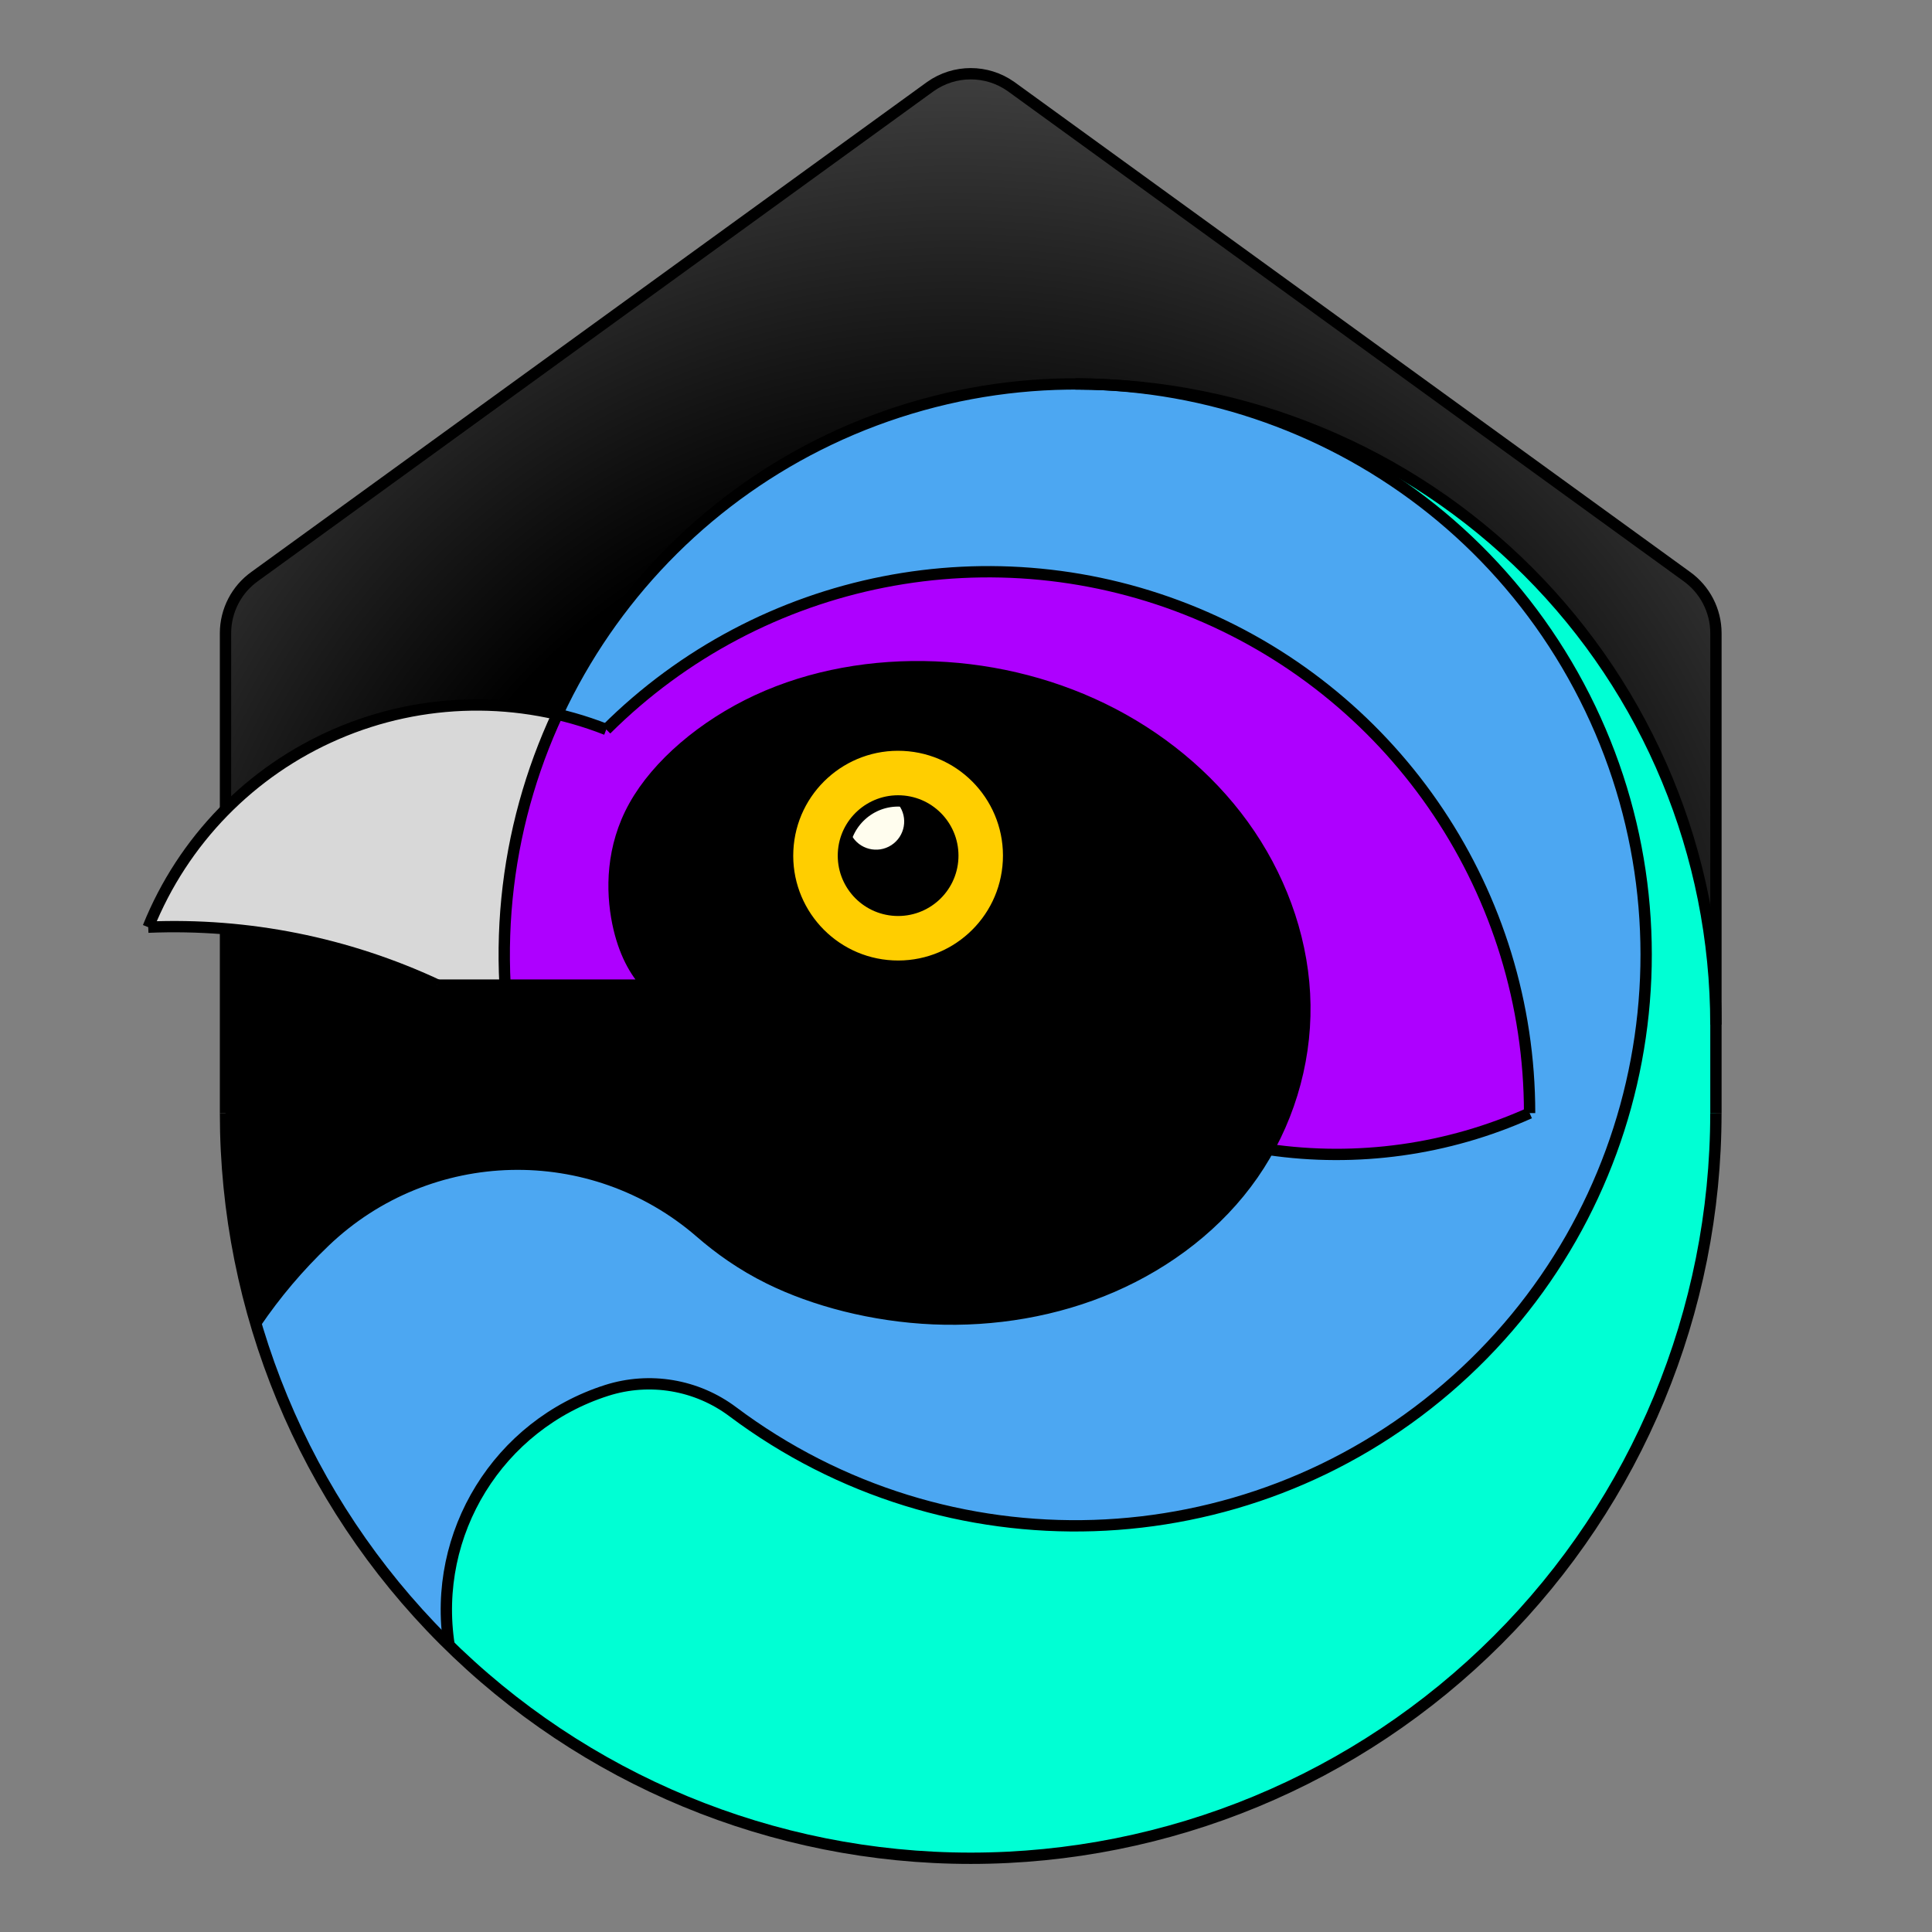 <?xml version="1.0" encoding="UTF-8"?>
<svg id="Default" xmlns="http://www.w3.org/2000/svg" xmlns:xlink="http://www.w3.org/1999/xlink" viewBox="0 0 512 512">
  <rect x="0" y="0" width="512" height="512" fill="#808080" stroke="none"/>
  <defs>
    <style>
      .cls-1 {
        fill: #fffdee;
      }

      .cls-1, .cls-2, .cls-3, .cls-4, .cls-5, .cls-6, .cls-7, .cls-8, .cls-9 {
        stroke-width: 0px;
      }

      .cls-2 {
        fill: url(#linear-gradient);
      }

      .cls-3 {
        fill: url(#radial-gradient);
      }

      .cls-4 {
        fill: #d8d8d8;
      }

      .cls-5 {
        fill: #000;
      }

      .cls-10 {
        fill: none;
        stroke: #000;
        stroke-linejoin: round;
        stroke-width: 3px;
      }

      .cls-6 {
        fill: #4ca7f2;
      }

      .cls-7 {
        fill: #00ffd4;
      }

      .cls-8 {
        fill: #ae00ff;
      }

      .cls-9 {
        fill: #ffce00;
      }
    </style>
    <linearGradient id="linear-gradient" x1="39.27" y1="223.93" x2="147.72" y2="223.93" gradientUnits="userSpaceOnUse">
      <stop offset="0" stop-color="#232323"/>
      <stop offset="1" stop-color="#595959"/>
    </linearGradient>
    <radialGradient id="radial-gradient" cx="253.22" cy="286.51" fx="253.22" fy="286.51" r="352.08" gradientUnits="userSpaceOnUse">
      <stop offset=".44" stop-color="#000"/>
      <stop offset="1" stop-color="#6d6d6d"/>
    </radialGradient>
  </defs>
  <path class="cls-8" d="M316.94,162.5c53.53,22.24,88.42,74.51,88.42,132.48-21.7,9.74-45.72,13.08-69.24,9.64,6.44-11.67,9.85-25.02,9.67-38.32-.22-15.9-5.57-31.74-14.6-45.15-9.03-13.41-21.73-24.38-36.24-31.96-14.5-7.59-30.81-11.77-47.17-12.44-16.37-.66-32.8,2.19-47.1,8.82-14.3,6.64-26.49,17.05-32.59,28-6.09,10.94-6.11,22.42-4.37,30.95,1.59,7.83,4.66,13.18,7.89,16.51h-37.77c-1.34-25.38,3.7-49.88,13.88-71.74,4.38,1.02,8.71,2.37,12.95,4.03,41.08-40.9,102.73-53.06,156.27-30.82Z"/>
  <path class="cls-1" d="M239.31,212.32c3.13,4.15,2.08,10.09-2.29,12.91-4.37,2.83-10.22,1.34-12.71-3.23,2.05-5.93,7.82-10.05,14.4-9.73.2,0,.4.02.6.04h0Z"/>
  <path class="cls-5" d="M224.31,222c2.49,4.57,8.34,6.06,12.71,3.23,4.37-2.82,5.42-8.76,2.29-12.91h0c7.71.69,13.56,7.35,13.18,15.15-.4,8-7.2,14.16-15.2,13.77s-14.16-7.2-13.77-15.19c.07-1.41.34-2.77.79-4.05Z"/>
  <path class="cls-9" d="M239.44,197.5c16.16.79,28.61,14.54,27.82,30.69-.79,16.16-14.53,28.62-30.69,27.82-16.16-.79-28.62-14.53-27.82-30.69.79-16.16,14.53-28.61,30.69-27.82ZM252.49,227.47c.38-7.8-5.47-14.46-13.18-15.16-.2-.02-.4-.03-.6-.04-6.58-.32-12.35,3.8-14.4,9.73-.45,1.28-.72,2.64-.79,4.05-.39,7.99,5.77,14.8,13.77,15.19s14.8-5.77,15.2-13.77Z"/>
  <path class="cls-2" d="M133.84,261.03h-17.94c-17.74-8.27-36.75-13.29-56.14-14.9-6.8-.56-13.64-.71-20.49-.42,4.72-11.76,11.73-22.32,20.49-31.14,8.35-8.43,18.31-15.26,29.42-20.06,18.56-8.01,39.09-9.76,58.54-5.22-10.18,21.86-15.22,46.36-13.88,71.74Z"/>
  <path class="cls-3" d="M454.73,167.81v103.74c0-45.04-17.89-88.22-49.73-120.07-30.62-30.61-71.71-48.33-114.86-49.65-.52-.02-1.05-.03-1.57-.04-.51-.02-1.02-.03-1.53-.03-14.14-.21-28.49,1.59-42.67,5.53-43.83,12.2-78.45,42.88-96.65,82-19.45-4.54-39.98-2.79-58.54,5.22-11.11,4.8-21.07,11.63-29.42,20.06v-46.76c0-6,2.91-11.63,7.81-15.1,59.67-43.26,119.33-86.52,179-129.79,6.4-4.52,14.95-4.52,21.34,0,59.67,43.27,119.33,86.53,179,129.79,4.9,3.47,7.82,9.1,7.82,15.1Z"/>
  <path class="cls-5" d="M345.79,266.3c.18,13.3-3.23,26.65-9.67,38.32-1.26,2.28-2.63,4.49-4.12,6.63-9.09,13.08-22.36,23.29-37.25,29.74-14.9,6.46-31.41,9.18-47.43,8.49-16.03-.69-31.57-4.79-43.47-10.66-7.33-3.62-13.28-7.91-18.22-12.2-28.83-25.01-71.95-23.97-99.54,2.38-6.91,6.6-12.96,13.73-18.33,21.62-5.26-17.91-8-36.64-8-55.64v-48.85c19.39,1.61,38.4,6.63,56.14,14.9h55.71c-3.23-3.33-6.3-8.68-7.89-16.51-1.74-8.53-1.72-20.01,4.37-30.95,6.1-10.95,18.29-21.36,32.59-28,14.3-6.63,30.73-9.48,47.1-8.82,16.36.67,32.67,4.85,47.17,12.44,14.51,7.58,27.21,18.55,36.24,31.96,9.03,13.41,14.38,29.25,14.6,45.15ZM267.26,228.19c.79-16.15-11.66-29.9-27.82-30.69s-29.9,11.66-30.69,27.82c-.8,16.16,11.66,29.9,27.82,30.69,16.16.8,29.9-11.66,30.69-27.82Z"/>
  <path class="cls-7" d="M290.14,101.83c43.15,1.32,84.24,19.04,114.86,49.65,31.84,31.85,49.73,75.03,49.73,120.07v23.43c0,52.38-20.81,102.61-57.85,139.65s-87.26,57.84-139.64,57.84-101.34-20.29-138.23-56.45h0c-4.63-29.73,13.08-58.38,41.74-67.54,11.4-3.64,23.85-1.54,33.43,5.64,56.74,42.54,135.41,39.96,189.24-6.2,53.84-46.16,68.39-123.52,35.01-186.09-25.95-48.63-75.45-78.18-128.29-80Z"/>
  <path class="cls-6" d="M287.04,101.76l1.53.03c.52.01,1.05.02,1.57.04,52.84,1.82,102.34,31.37,128.29,80,33.38,62.57,18.83,139.93-35.01,186.09-53.83,46.16-132.5,48.74-189.24,6.2-9.58-7.18-22.03-9.28-33.43-5.64-28.66,9.16-46.37,37.81-41.74,67.53-.48-.45-.95-.92-1.42-1.39-23.59-23.59-40.6-52.55-49.83-84,5.37-7.89,11.42-15.02,18.33-21.62,27.59-26.35,70.71-27.39,99.54-2.38,4.94,4.29,10.89,8.58,18.22,12.2,11.9,5.87,27.44,9.97,43.47,10.66,16.02.69,32.53-2.03,47.43-8.49,14.89-6.45,28.16-16.66,37.25-29.74,1.49-2.14,2.86-4.35,4.12-6.63,23.52,3.44,47.54.1,69.24-9.64,0-57.97-34.89-110.24-88.42-132.48-53.54-22.24-115.19-10.08-156.27,30.82-4.24-1.66-8.57-3.01-12.95-4.03,18.2-39.12,52.82-69.8,96.65-82,14.18-3.94,28.53-5.74,42.67-5.53Z"/>
  <path class="cls-4" d="M133.84,261.03h-17.94c-17.74-8.27-36.75-13.29-56.14-14.9-6.8-.56-13.64-.71-20.49-.42,4.72-11.76,11.73-22.32,20.49-31.14,8.35-8.43,18.31-15.26,29.42-20.06,18.56-8.01,39.09-9.76,58.54-5.22-10.18,21.86-15.22,46.36-13.88,71.74Z"/>
  <path class="cls-10" d="M239.44,197.5c16.16.79,28.61,14.53,27.82,30.69-.79,16.16-14.53,28.61-30.69,27.82-16.16-.79-28.61-14.53-27.82-30.69.79-16.16,14.54-28.61,30.69-27.82Z"/>
  <path class="cls-10" d="M119.02,436.02c-4.63-29.72,13.08-58.39,41.74-67.54,11.4-3.64,23.86-1.54,33.43,5.64,56.74,42.54,135.41,39.96,189.24-6.2,53.83-46.16,68.38-123.52,35-186.08-33.38-62.57-105.74-93.55-174.06-74.54-68.32,19.01-114.27,82.92-110.53,153.74"/>
  <path class="cls-10" d="M59.76,214.57v-46.75c0-6,2.91-11.63,7.82-15.1,59.67-43.26,119.33-86.53,179-129.79,6.4-4.52,14.95-4.52,21.34,0,59.67,43.26,119.33,86.53,179,129.79,4.9,3.47,7.82,9.09,7.82,15.1v127.17"/>
  <line class="cls-10" x1="59.76" y1="294.98" x2="59.76" y2="246.13"/>
  <path class="cls-10" d="M59.76,294.98c0,52.38,20.8,102.61,57.84,139.64,37.04,37.04,87.27,57.84,139.65,57.84s102.61-20.81,139.64-57.84c37.04-37.04,57.84-87.27,57.84-139.65"/>
  <path class="cls-10" d="M284.94,101.75c45.03,0,88.22,17.89,120.06,49.73,31.84,31.84,49.73,75.03,49.73,120.06"/>
  <path class="cls-10" d="M405.36,294.98c-21.69,9.74-45.71,13.08-69.24,9.64"/>
  <path class="cls-10" d="M160.67,193.32c41.08-40.9,102.73-53.06,156.27-30.82,53.53,22.24,88.42,74.51,88.42,132.48"/>
  <path class="cls-10" d="M160.67,193.32c-23.05-9.05-48.75-8.63-71.49,1.19-22.74,9.81-40.68,28.22-49.91,51.2"/>
  <path class="cls-10" d="M39.28,245.71c26.4-1.1,52.68,4.15,76.62,15.32"/>
  <path class="cls-10" d="M239.31,212.32c3.14,4.15,2.08,10.09-2.29,12.92-4.37,2.82-10.22,1.34-12.71-3.23"/>
  <path class="cls-10" d="M238.72,212.27c8,.39,14.16,7.19,13.77,15.19-.39,8-7.19,14.16-15.19,13.77-8-.39-14.16-7.19-13.77-15.19.39-8,7.2-14.16,15.19-13.77Z"/>
  <path class="cls-10" d="M67.63,350.82c5.41-7.97,11.5-15.17,18.47-21.82,27.6-26.36,70.72-27.39,99.54-2.38,4.94,4.29,10.89,8.58,18.22,12.2,11.9,5.87,27.44,9.97,43.47,10.66,16.03.69,32.54-2.02,47.43-8.48,14.89-6.46,28.16-16.66,37.25-29.74,9.09-13.08,14.01-29.05,13.79-44.95-.22-15.9-5.57-31.74-14.6-45.15-9.03-13.41-21.73-24.38-36.24-31.96-14.5-7.58-30.81-11.77-47.17-12.43-16.37-.67-32.79,2.19-47.1,8.82-14.3,6.64-26.49,17.05-32.59,28-6.1,10.94-6.11,22.42-4.38,30.95,1.59,7.83,4.66,13.18,7.89,16.52h-55.71"/>
</svg>